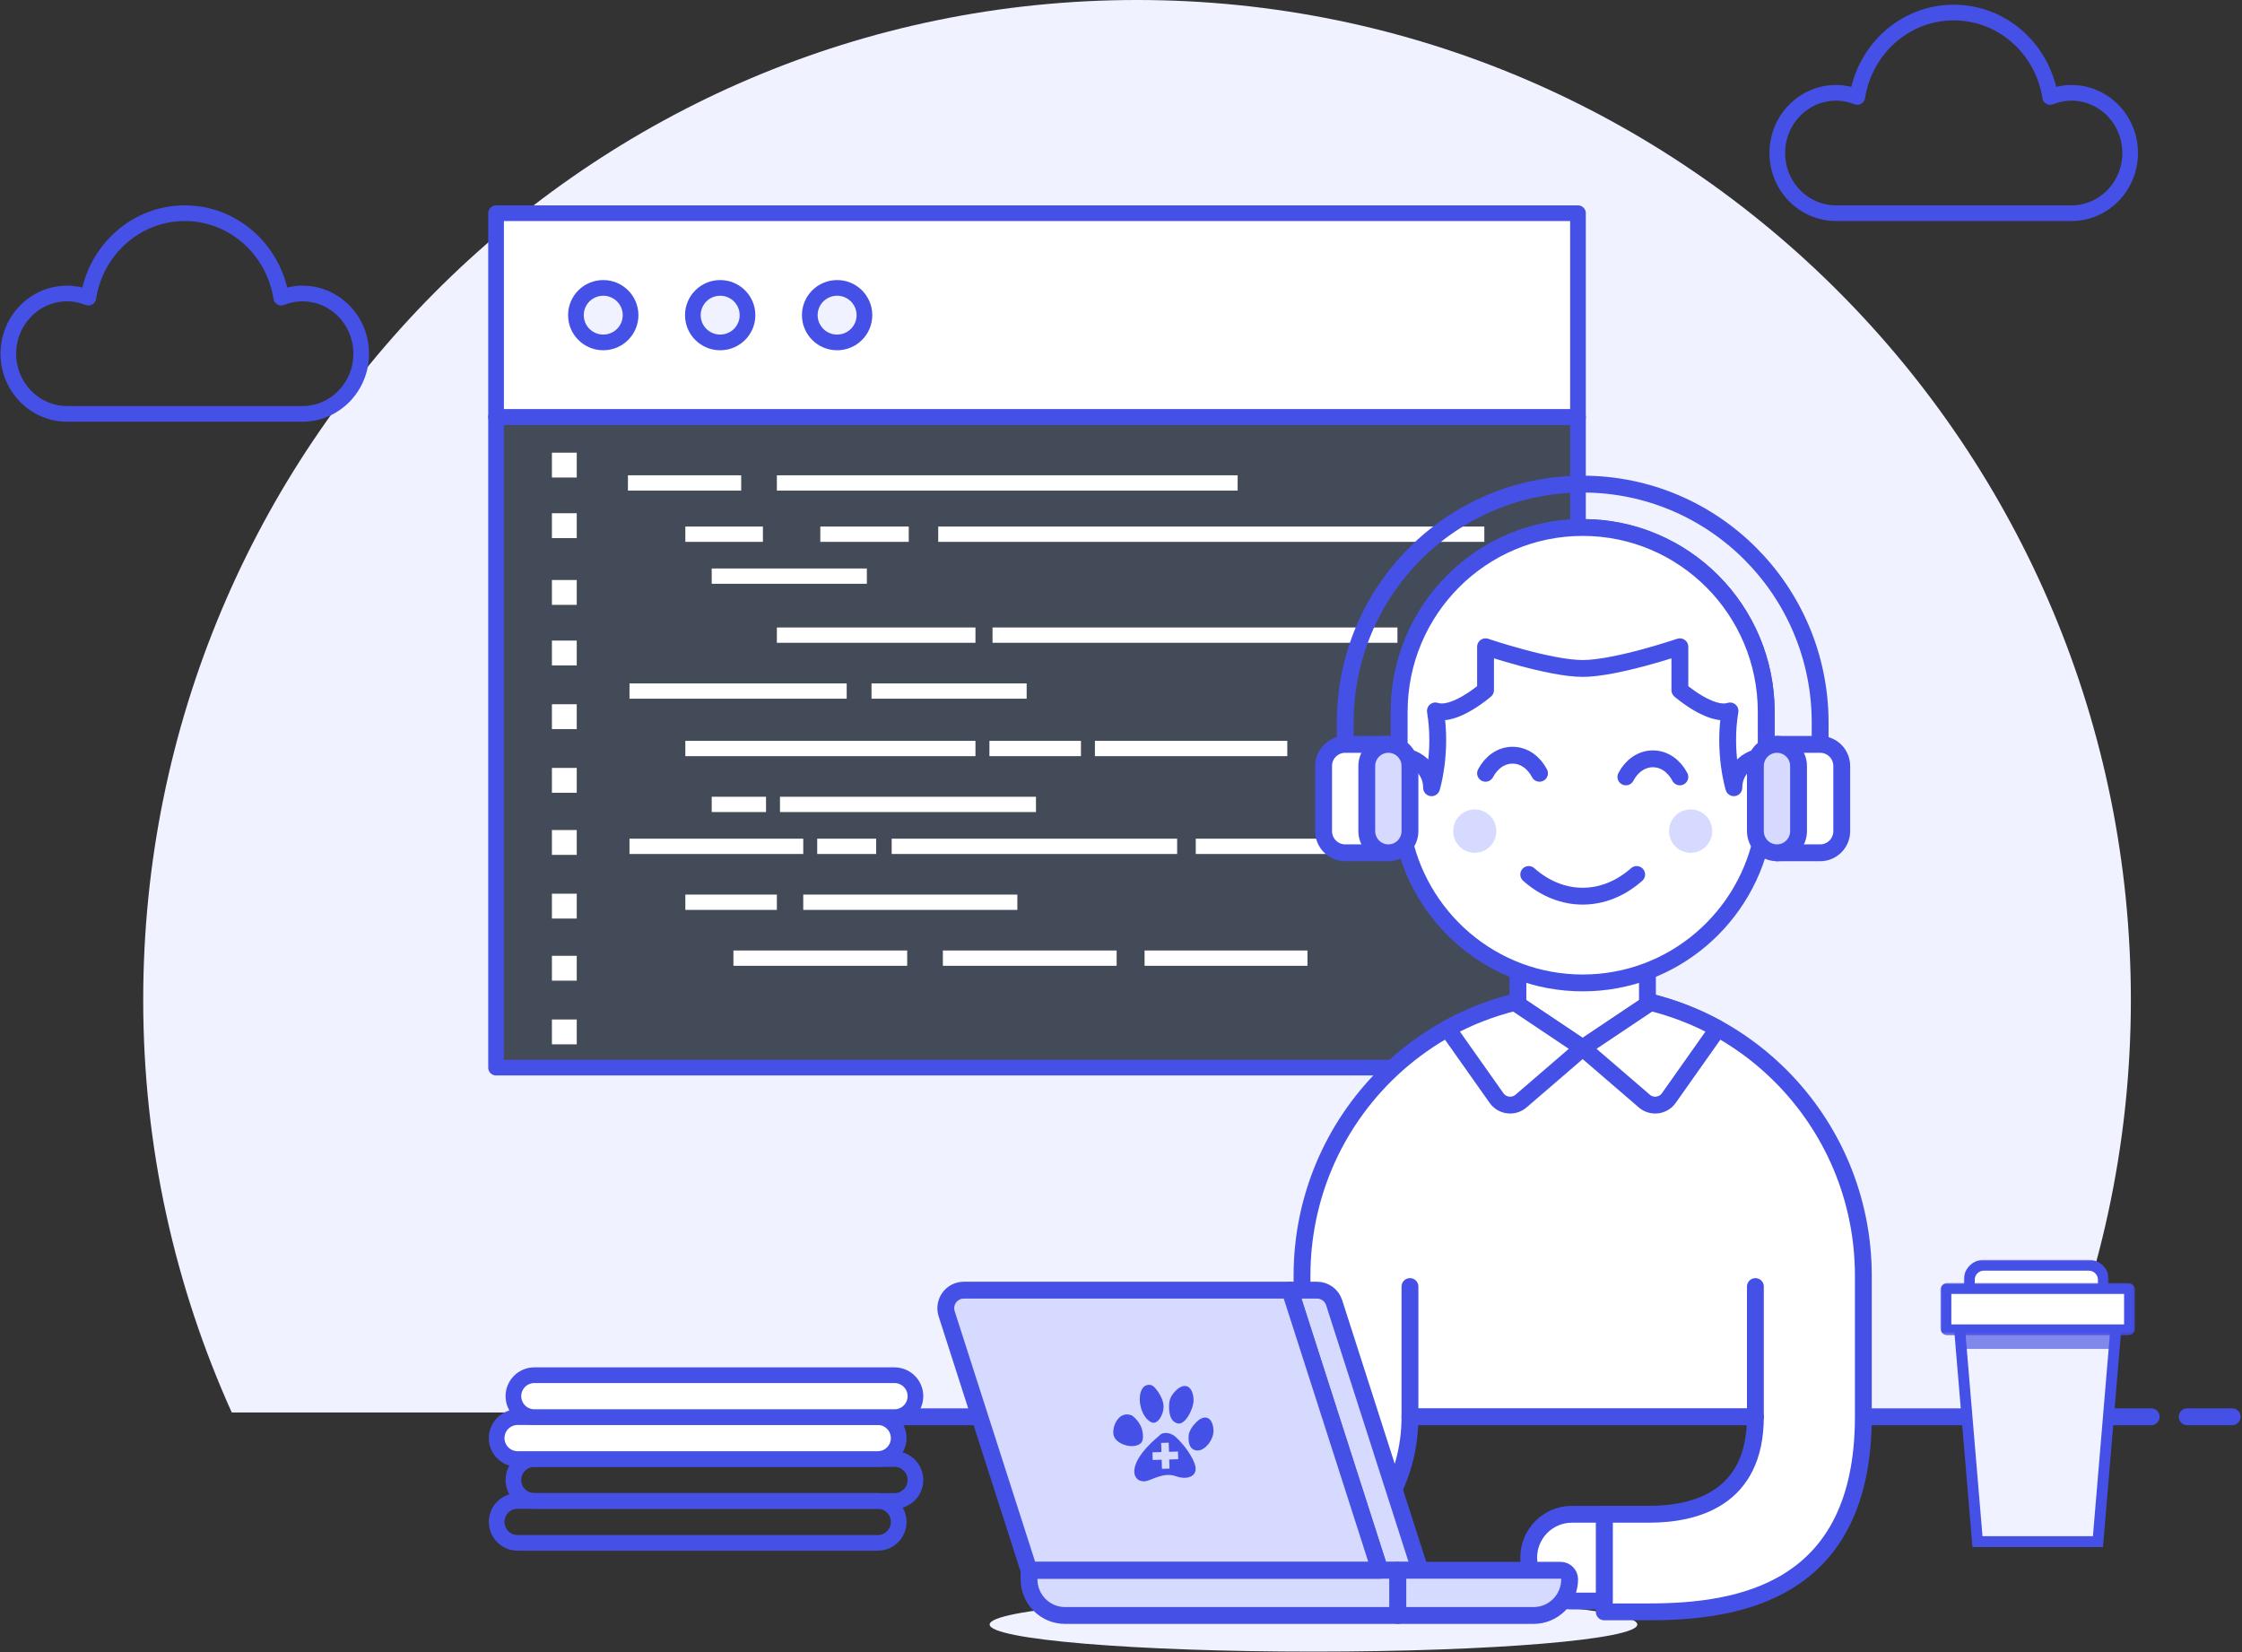 <?xml version="1.0" encoding="utf-8"?>
<!-- Generator: Adobe Illustrator 16.0.0, SVG Export Plug-In . SVG Version: 6.00 Build 0)  -->
<!DOCTYPE svg PUBLIC "-//W3C//DTD SVG 1.1//EN" "http://www.w3.org/Graphics/SVG/1.1/DTD/svg11.dtd">
<svg version="1.1" id="Layer_1" xmlns="http://www.w3.org/2000/svg" xmlns:xlink="http://www.w3.org/1999/xlink" x="0px" y="0px"
	 width="806px" height="594px" viewBox="0 0 806 594" enable-background="new 0 0 806 594" xml:space="preserve">
<rect x="0" y="0" width="806" height="594" fill="#333333" stroke="none"/>
<title>Group</title>
<desc>Created with Sketch.</desc>
<g id="Page-1">
	<g id="Group" transform="translate(3, 0)">
		<path id="Fill-1" fill="#F0F2FF" d="M763.047,359.471C763.047,160.935,603.083,0,405.766,0
			C208.449,0,48.485,160.935,48.485,359.471c0,52.887,11.442,103.06,31.833,148.281h650.895
			C751.605,462.53,763.047,412.357,763.047,359.471"/>
		<g id="coding-screen" transform="translate(175.335, 147.655)">
			<polygon id="Fill-7" fill="#434B58" points="0,236.134 387.315,236.134 387.315,0 0,0 			"/>
			<polygon id="Fill-11" fill="#FFFFFF" points="47.408,28.709 88.123,28.709 88.123,23.207 47.408,23.207 			"/>
			<polygon id="Fill-12" fill="#FFFFFF" points="68.045,47.131 95.932,47.131 95.932,41.629 68.045,41.629 			"/>
			<polygon id="Fill-13" fill="#FFFFFF" points="158.957,47.131 355.282,47.131 355.282,41.629 158.957,41.629 			"/>
			<polygon id="Fill-14" fill="#FFFFFF" points="116.568,47.131 148.36,47.131 148.36,41.629 116.568,41.629 			"/>
			<polygon id="Fill-15" fill="#FFFFFF" points="77.526,62.2 133.301,62.2 133.301,56.704 77.526,56.704 			"/>
			<polygon id="Fill-16" fill="#FFFFFF" points="100.951,83.417 172.342,83.417 172.342,77.914 100.951,77.914 			"/>
			<polygon id="Fill-17" fill="#FFFFFF" points="47.966,103.513 126.05,103.513 126.05,98.011 47.966,98.011 			"/>
			<polygon id="Fill-18" fill="#FFFFFF" points="134.974,103.513 190.748,103.513 190.748,98.011 134.974,98.011 			"/>
			<polygon id="Fill-19" fill="#FFFFFF" points="68.045,124.168 172.342,124.168 172.342,118.666 68.045,118.666 			"/>
			<polygon id="Fill-20" fill="#FFFFFF" points="215.289,124.168 284.448,124.168 284.448,118.666 215.289,118.666 			"/>
			<polygon id="Fill-21" fill="#FFFFFF" points="177.363,124.168 210.269,124.168 210.269,118.666 177.363,118.666 			"/>
			<polygon id="Fill-22" fill="#FFFFFF" points="102.067,144.264 194.094,144.264 194.094,138.762 102.067,138.762 			"/>
			<polygon id="Fill-23" fill="#FFFFFF" points="77.526,144.264 97.047,144.264 97.047,138.762 77.526,138.762 			"/>
			<polygon id="Fill-24" fill="#FFFFFF" points="47.966,159.337 110.433,159.337 110.433,153.835 47.966,153.835 			"/>
			<polygon id="Fill-25" fill="#FFFFFF" points="115.453,159.337 136.647,159.337 136.647,153.835 115.453,153.835 			"/>
			<polygon id="Fill-26" fill="#FFFFFF" points="142.224,159.337 244.849,159.337 244.849,153.835 142.224,153.835 			"/>
			<polygon id="Fill-27" fill="#FFFFFF" points="251.542,159.337 344.127,159.337 344.127,153.835 251.542,153.835 			"/>
			<polygon id="Fill-28" fill="#FFFFFF" points="68.045,179.433 100.951,179.433 100.951,173.931 68.045,173.931 			"/>
			<polygon id="Fill-29" fill="#FFFFFF" points="110.433,179.433 187.402,179.433 187.402,173.931 110.433,173.931 			"/>
			<polygon id="Fill-30" fill="#FFFFFF" points="85.335,199.53 147.802,199.53 147.802,194.028 85.335,194.028 			"/>
			<polygon id="Fill-31" fill="#FFFFFF" points="160.63,199.53 223.097,199.53 223.097,194.028 160.63,194.028 			"/>
			<polygon id="Fill-32" fill="#FFFFFF" points="233.136,199.53 291.699,199.53 291.699,194.028 233.136,194.028 			"/>
			<polygon id="Fill-33" fill="#FFFFFF" points="332.415,83.417 349.705,83.417 349.705,77.914 332.415,77.914 			"/>
			<polygon id="Fill-34" fill="#FFFFFF" points="178.478,83.417 324.049,83.417 324.049,77.914 178.478,77.914 			"/>
			<polygon id="Fill-35" fill="#FFFFFF" points="100.951,28.709 266.601,28.709 266.601,23.207 100.951,23.207 			"/>
			<polygon id="Fill-36" fill="#FFFFFF" points="20.079,24.004 29.003,24.004 29.003,15.072 20.079,15.072 			"/>
			<polygon id="Fill-37" fill="#FFFFFF" points="20.079,45.776 29.003,45.776 29.003,36.844 20.079,36.844 			"/>
			<polygon id="Fill-38" fill="#FFFFFF" points="20.079,69.78 29.003,69.78 29.003,60.848 20.079,60.848 			"/>
			<polygon id="Fill-39" fill="#FFFFFF" points="20.079,91.551 29.003,91.551 29.003,82.619 20.079,82.619 			"/>
			<polygon id="Fill-40" fill="#FFFFFF" points="20.079,114.439 29.003,114.439 29.003,105.507 20.079,105.507 			"/>
			<polygon id="Fill-41" fill="#FFFFFF" points="20.079,137.327 29.003,137.327 29.003,128.395 20.079,128.395 			"/>
			<polygon id="Fill-42" fill="#FFFFFF" points="20.079,159.656 29.003,159.656 29.003,150.724 20.079,150.724 			"/>
			<polygon id="Fill-43" fill="#FFFFFF" points="20.079,182.544 29.003,182.544 29.003,173.612 20.079,173.612 			"/>
			<polygon id="Fill-44" fill="#FFFFFF" points="20.079,204.874 29.003,204.874 29.003,195.942 20.079,195.942 			"/>
			<polygon id="Fill-45" fill="#FFFFFF" points="20.079,227.761 29.003,227.761 29.003,218.83 20.079,218.83 			"/>
		</g>
		<g id="browser-window" transform="translate(175.335, 76.645)">
			<polygon id="Fill-1_1_" fill="#FFFFFF" points="0,73.296 388.947,73.296 388.947,0 0,0 			"/>
			<g id="Group-11">
				
					<polygon id="Stroke-2" fill="none" stroke="#4550E6" stroke-width="5.638" stroke-linecap="round" stroke-linejoin="round" points="
					0,73.296 388.947,73.296 388.947,0 0,0 				"/>
				
					<polygon id="Stroke-4" fill="none" stroke="#4550E6" stroke-width="5.638" stroke-linecap="round" stroke-linejoin="round" points="
					0,307.144 388.947,307.144 388.947,73.296 0,73.296 				"/>
				<path id="Stroke-5" fill="#F0F2FF" stroke="#4550E6" stroke-width="5.638" stroke-linecap="round" stroke-linejoin="round" d="
					M48.359,36.648c0,5.417-4.401,9.799-9.825,9.799c-5.429,0-9.825-4.38-9.825-9.799c0-5.414,4.398-9.799,9.825-9.799
					C43.956,26.848,48.359,31.236,48.359,36.648z"/>
				<path id="Stroke-6" fill="#F0F2FF" stroke="#4550E6" stroke-width="5.638" stroke-linecap="round" stroke-linejoin="round" d="
					M90.396,36.648c0,5.417-4.401,9.799-9.825,9.799c-5.429,0-9.825-4.38-9.825-9.799c0-5.414,4.398-9.799,9.825-9.799
					C85.993,26.848,90.396,31.236,90.396,36.648z"/>
				<path id="Stroke-7" fill="#F0F2FF" stroke="#4550E6" stroke-width="5.638" stroke-linecap="round" stroke-linejoin="round" d="
					M132.433,36.648c0,5.417-4.401,9.799-9.825,9.799c-5.429,0-9.825-4.38-9.825-9.799c0-5.414,4.398-9.799,9.825-9.799
					C128.03,26.848,132.433,31.236,132.433,36.648z"/>
			</g>
		</g>
		<g id="dev-desk" transform="translate(236.223, 173.579)">
			<g id="customer-service-man">
				<path id="Stroke-3" fill="none" stroke="#4550E6" stroke-width="6.055" stroke-linecap="round" stroke-linejoin="round" d="
					M29.647,335.724H534.13"/>
				<path id="Stroke-5_1_" fill="none" stroke="#4550E6" stroke-width="6.055" stroke-linecap="round" stroke-linejoin="round" d="
					M0.543,335.724h16.169"/>
				<path id="Stroke-7_1_" fill="none" stroke="#4550E6" stroke-width="6.055" stroke-linecap="round" stroke-linejoin="round" d="
					M547.065,335.724h16.169"/>
				<path id="Fill-9" fill="#F0F2FF" d="M116.558,410.397c0,5.38,52.124,9.745,116.419,9.745c64.289,0,116.419-4.365,116.419-9.745
					c0-5.379-52.13-9.745-116.419-9.745C168.682,400.652,116.558,405.018,116.558,410.397"/>
				<path id="Fill-11_1_" fill="#FFFFFF" d="M329.746,183.661c-55.72,0-100.896,45.374-100.896,101.351v27.3
					c0,51.384-18.161,58.458-38.314,58.458H174.52v35.083h16.015c28.192,0,77.121-23.59,77.121-70.166h124.187
					c0,29.658-21.764,35.083-38.321,35.083h-8.253h-7.762v35.083h7.762h8.253c31.859,0,77.127-6.828,77.127-70.172v-50.669
					C430.648,229.036,385.472,183.661,329.746,183.661"/>
				<path id="Stroke-13" fill="none" stroke="#4550E6" stroke-width="6.055" stroke-linecap="round" stroke-linejoin="round" d="
					M329.746,183.661c-55.72,0-100.896,45.374-100.896,101.351v27.3c0,51.384-18.161,58.458-38.314,58.458H174.52v35.083h16.015
					c28.192,0,77.121-23.59,77.121-70.166h124.187c0,29.658-21.764,35.083-38.321,35.083h-16.015v35.083h16.015
					c31.859,0,77.127-6.828,77.127-70.172v-50.669C430.648,229.036,385.472,183.661,329.746,183.661z"/>
				<polygon id="Fill-15_1_" fill="#FFFFFF" points="353.033,187.56 329.743,203.153 306.466,187.56 306.466,168.07 353.033,168.07 
									"/>
				
					<polygon id="Stroke-17" fill="none" stroke="#4550E6" stroke-width="6.055" stroke-linecap="round" stroke-linejoin="round" points="
					353.033,187.56 329.743,203.153 306.466,187.56 306.466,168.07 353.033,168.07 				"/>
				<path id="Fill-23_1_" fill="#FFFFFF" d="M360.727,221.138l17.612-24.941c-7.51-4.158-15.626-7.283-24.145-9.414l-24.448,16.366
					l22.159,19.081C354.596,224.542,358.684,224.036,360.727,221.138"/>
				<path id="Stroke-25" fill="none" stroke="#4550E6" stroke-width="6.055" stroke-linecap="round" stroke-linejoin="round" d="
					M360.727,221.138l17.612-24.941c-7.51-4.158-15.626-7.283-24.145-9.414l-24.448,16.366l22.159,19.081
					C354.596,224.542,358.684,224.036,360.727,221.138z"/>
				<path id="Fill-27_1_" fill="#FFFFFF" d="M298.772,221.138l-17.612-24.941c7.51-4.158,15.626-7.283,24.145-9.414l24.447,16.366
					l-22.158,19.081C304.903,224.542,300.815,224.036,298.772,221.138"/>
				<path id="Stroke-29" fill="none" stroke="#4550E6" stroke-width="6.055" stroke-linecap="round" stroke-linejoin="round" d="
					M298.772,221.138l-17.612-24.941c7.51-4.158,15.626-7.283,24.145-9.414l24.447,16.366l-22.158,19.081
					C304.903,224.542,300.815,224.036,298.772,221.138z"/>
				<path id="Stroke-31" fill="none" stroke="#4550E6" stroke-width="6.055" stroke-linecap="round" stroke-linejoin="round" d="
					M267.658,288.911v46.777"/>
				<path id="Stroke-33" fill="none" stroke="#4550E6" stroke-width="6.055" stroke-linecap="round" stroke-linejoin="round" d="
					M391.84,288.911v46.777"/>
				<path id="Fill-35_1_" fill="#FFFFFF" d="M337.509,401.959h-11.643c-8.569,0-15.522-6.984-15.522-15.593
					c0-8.615,6.953-15.593,15.522-15.593h11.643V401.959z"/>
				<path id="Stroke-37" fill="none" stroke="#4550E6" stroke-width="6.055" stroke-linecap="round" stroke-linejoin="round" d="
					M337.509,401.959h-11.643c-8.569,0-15.522-6.984-15.522-15.593c0-8.615,6.953-15.593,15.522-15.593h11.643V401.959z"/>
				<path id="Fill-39_1_" fill="#FFFFFF" d="M174.52,401.959h-11.642c-8.57,0-15.516-6.984-15.516-15.593
					c0-8.615,6.946-15.593,15.516-15.593h11.642V401.959z"/>
				<path id="Stroke-41" fill="none" stroke="#4550E6" stroke-width="6.055" stroke-linecap="round" stroke-linejoin="round" d="
					M174.52,401.959h-11.642c-8.57,0-15.516-6.984-15.516-15.593c0-8.615,6.946-15.593,15.516-15.593h11.642V401.959z"/>
				<path id="Fill-43_1_" fill="#FFFFFF" d="M395.73,97.902V82.309c0-36.597-29.538-66.268-65.971-66.268
					s-65.971,29.671-65.971,66.268v15.593c-6.429,0-11.642,5.236-11.642,11.694v3.898c0,6.458,5.213,11.694,11.642,11.694
					c0.369,0,0.712-0.077,1.074-0.104c5.459,31.062,32.403,54.678,64.896,54.678c32.494,0,59.433-23.616,64.897-54.678
					c0.362,0.026,0.705,0.104,1.073,0.104c6.43,0,11.643-5.236,11.643-11.694v-3.898C407.373,103.138,402.16,97.902,395.73,97.902"
					/>
				<path id="Stroke-45" fill="none" stroke="#4550E6" stroke-width="6.055" stroke-linecap="round" stroke-linejoin="round" d="
					M395.73,97.902V82.309c0-36.597-29.538-66.268-65.971-66.268s-65.971,29.671-65.971,66.268v15.593
					c-6.429,0-11.642,5.236-11.642,11.694v3.898c0,6.458,5.213,11.694,11.642,11.694c0.369,0,0.712-0.077,1.074-0.104
					c5.459,31.062,32.403,54.678,64.896,54.678c32.494,0,59.433-23.616,64.897-54.678c0.362,0.026,0.705,0.104,1.073,0.104
					c6.43,0,11.643-5.236,11.643-11.694v-3.898C407.373,103.138,402.16,97.902,395.73,97.902z"/>
				<path id="Fill-47" fill="#D6DAFF" d="M298.715,125.19c0,4.308-3.473,7.796-7.761,7.796c-4.282,0-7.762-3.488-7.762-7.796
					s3.479-7.796,7.762-7.796C295.242,117.393,298.715,120.882,298.715,125.19"/>
				<path id="Fill-49" fill="#D6DAFF" d="M376.328,125.19c0,4.308-3.474,7.796-7.762,7.796c-4.281,0-7.761-3.488-7.761-7.796
					s3.479-7.796,7.761-7.796C372.854,117.393,376.328,120.882,376.328,125.19"/>
				<path id="Stroke-51" fill="none" stroke="#4550E6" stroke-width="6.055" stroke-linecap="round" stroke-linejoin="round" d="
					M310.355,140.782c11.746,10.395,27.062,10.395,38.807,0"/>
				<path id="Stroke-53" fill="none" stroke="#4550E6" stroke-width="6.055" stroke-linecap="round" stroke-linejoin="round" d="
					M364.687,105.699c-1.999-3.814-5.511-6.497-9.702-6.497c-4.19,0-7.703,2.683-9.701,6.497"/>
				<path id="Stroke-55" fill="none" stroke="#4550E6" stroke-width="6.055" stroke-linecap="round" stroke-linejoin="round" d="
					M314.233,104.398c-1.998-3.813-5.504-6.497-9.701-6.497c-4.191,0-7.696,2.683-9.701,6.497"/>
				<path id="Fill-57" fill="#FFFFFF" d="M275.428,109.598c0,0,3.887-12.572,1.377-27.612c6.824,2.287,18.026-7.471,18.026-7.471
					V58.922c0,0,22.935,7.796,34.925,7.796c11.998,0,34.933-7.796,34.933-7.796v15.593c0,0,11.209,9.758,18.025,7.471
					c-2.51,15.04,1.378,27.612,1.378,27.612c0-7.602,7.173-12.981,15.108-10.817c0.052-0.072,0.091-0.163,0.148-0.247
					c-1.151-0.377-2.348-0.63-3.615-0.63V82.311c0-36.597-29.544-66.268-65.978-66.268c-36.426,0-65.971,29.671-65.971,66.268
					v15.593c-1.268,0-2.471,0.253-3.608,0.63c0.052,0.084,0.091,0.175,0.148,0.247C268.255,96.617,275.428,101.996,275.428,109.598"
					/>
				<path id="Stroke-59" fill="none" stroke="#4550E6" stroke-width="6.055" stroke-linecap="round" stroke-linejoin="round" d="
					M275.428,109.598c0,0,3.887-12.572,1.377-27.612c6.824,2.287,18.026-7.471,18.026-7.471V58.922c0,0,22.935,7.796,34.925,7.796
					c11.998,0,34.933-7.796,34.933-7.796v15.593c0,0,11.209,9.758,18.025,7.471c-2.51,15.04,1.378,27.612,1.378,27.612
					c0-7.602,7.173-12.981,15.108-10.817c0.052-0.072,0.091-0.163,0.148-0.247c-1.151-0.377-2.348-0.63-3.615-0.63V82.311
					c0-36.597-29.544-66.268-65.978-66.268c-36.426,0-65.971,29.671-65.971,66.268v15.593c-1.268,0-2.471,0.253-3.608,0.63
					c0.052,0.084,0.091,0.175,0.148,0.247C268.255,96.617,275.428,101.996,275.428,109.598z"/>
				<path id="Stroke-63" fill="none" stroke="#4550E6" stroke-width="6.055" stroke-linecap="round" stroke-linejoin="round" d="
					M244.377,105.699V86.208c0-47.362,38.218-85.758,85.368-85.758c47.155,0,85.373,38.396,85.373,85.758v15.593"/>
				<path id="Fill-65" fill="#FFFFFF" d="M259.895,132.987H244.38c-4.295,0-7.768-3.488-7.768-7.796v-23.389
					c0-4.307,3.473-7.796,7.768-7.796h15.516V132.987z"/>
				<path id="Stroke-67" fill="none" stroke="#4550E6" stroke-width="6.055" stroke-linecap="round" stroke-linejoin="round" d="
					M259.895,132.987H244.38c-4.295,0-7.768-3.488-7.768-7.796v-23.389c0-4.307,3.473-7.796,7.768-7.796h15.516V132.987z"/>
				<path id="Fill-69" fill="#D6DAFF" d="M252.133,125.19c0,4.308,3.48,7.796,7.762,7.796c4.288,0,7.762-3.488,7.762-7.796v-23.389
					c0-4.308-3.474-7.796-7.762-7.796c-4.281,0-7.762,3.489-7.762,7.796V125.19z"/>
				<path id="Stroke-71" fill="none" stroke="#4550E6" stroke-width="6.055" stroke-linecap="round" stroke-linejoin="round" d="
					M252.133,125.19c0,4.308,3.48,7.796,7.762,7.796c4.288,0,7.762-3.488,7.762-7.796v-23.389c0-4.308-3.474-7.796-7.762-7.796
					c-4.281,0-7.762,3.489-7.762,7.796V125.19z"/>
				<path id="Fill-73" fill="#FFFFFF" d="M399.603,132.987h15.516c4.295,0,7.769-3.488,7.769-7.796v-23.389
					c0-4.307-3.474-7.796-7.769-7.796h-15.516V132.987z"/>
				<path id="Stroke-75" fill="none" stroke="#4550E6" stroke-width="6.055" stroke-linecap="round" stroke-linejoin="round" d="
					M399.603,132.987h15.516c4.295,0,7.769-3.488,7.769-7.796v-23.389c0-4.307-3.474-7.796-7.769-7.796h-15.516V132.987z"/>
				<path id="Fill-77" fill="#D6DAFF" d="M407.358,125.19c0,4.308-3.473,7.796-7.755,7.796c-4.288,0-7.761-3.488-7.761-7.796
					v-23.389c0-4.308,3.473-7.796,7.761-7.796c4.282,0,7.755,3.489,7.755,7.796V125.19z"/>
				<path id="Stroke-79" fill="none" stroke="#4550E6" stroke-width="6.055" stroke-linecap="round" stroke-linejoin="round" d="
					M407.358,125.19c0,4.308-3.473,7.796-7.755,7.796c-4.288,0-7.761-3.488-7.761-7.796v-23.389c0-4.308,3.473-7.796,7.761-7.796
					c4.282,0,7.755,3.489,7.755,7.796V125.19z"/>
				<path id="Fill-85" fill="#D6DAFF" d="M256.833,390.907h14.462l-30.891-96.199c-0.859-2.683-3.35-4.502-6.15-4.502h-9.76
					L256.833,390.907z"/>
				<path id="Stroke-87" fill="none" stroke="#4550E6" stroke-width="6.055" stroke-linejoin="round" d="M256.833,390.907h14.462
					l-30.891-96.199c-0.859-2.683-3.35-4.502-6.15-4.502h-9.76L256.833,390.907z"/>
				<path id="Fill-89" fill="#D6DAFF" d="M130.712,390.907h126.121l-32.339-100.701H107.26c-2.07,0-4.01,0.994-5.232,2.67
					c-1.216,1.683-1.559,3.84-0.925,5.821L130.712,390.907z"/>
				<path id="Fill-91" fill="#D6DAFF" d="M130.712,390.907h132.588v16.242H143.647c-7.14,0-12.935-5.821-12.935-12.994V390.907z"/>
				<path id="Stroke-93" fill="none" stroke="#4550E6" stroke-width="6.055" stroke-linejoin="round" d="M130.712,390.907h132.588
					v16.242H143.647c-7.14,0-12.935-5.821-12.935-12.994V390.907z"/>
				<path id="Fill-95" fill="#D6DAFF" d="M263.301,390.907h58.526c1.785,0,3.233,1.455,3.233,3.248
					c0,7.173-5.788,12.994-12.936,12.994h-48.824V390.907z"/>
				<path id="Stroke-97" fill="none" stroke="#4550E6" stroke-width="6.055" stroke-linejoin="round" d="M263.301,390.907h58.526
					c1.785,0,3.233,1.455,3.233,3.248c0,7.173-5.788,12.994-12.936,12.994h-48.824V390.907z"/>
				<path id="Stroke-105" fill="none" stroke="#4550E6" stroke-width="6.055" stroke-linejoin="round" d="M130.712,390.907h126.121
					l-32.339-100.701H107.26c-2.07,0-4.01,0.994-5.232,2.67c-1.216,1.683-1.559,3.84-0.925,5.821L130.712,390.907z"/>
			</g>
			<g id="Group-16" transform="translate(458.351, 278.966)">
				<path id="Fill-1_2_" fill="#FFFFFF" d="M58.127,15.107h-47.9V7.561c0-2.982,2.334-5.402,5.216-5.402h37.471
					c2.88,0,5.214,2.42,5.214,5.402V15.107z"/>
				<g id="Group-5" transform="translate(8.073, 0)">
					<g id="Clip-4">
					</g>
					<defs>
						<filter id="Adobe_OpacityMaskFilter" filterUnits="userSpaceOnUse" x="0.337" y="0.314" width="52.162" height="16.407">
							<feColorMatrix  type="matrix" values="1 0 0 0 0  0 1 0 0 0  0 0 1 0 0  0 0 0 1 0"/>
						</filter>
					</defs>
					<mask maskUnits="userSpaceOnUse" x="0.337" y="0.314" width="52.162" height="16.407" id="mask-2">
						<g filter="url(#Adobe_OpacityMaskFilter)">
							<polygon id="path-1" fill="#FFFFFF" points="0.337,0.315 52.499,0.315 52.499,16.721 0.337,16.721 							"/>
						</g>
					</mask>
					<path id="Fill-3" mask="url(#mask-2)" fill="#4550E6" d="M4.276,12.808H48.56V7.484c0-1.796-1.472-3.257-3.28-3.257H7.557
						c-1.81,0-3.281,1.461-3.281,3.257V12.808z M52.499,16.721H0.337V7.484c0-3.952,3.24-7.17,7.221-7.17H45.28
						c3.981,0,7.219,3.218,7.219,7.17V16.721z"/>
				</g>
				<polygon id="Fill-6" fill="#F0F2FF" points="56.631,101.973 13.337,101.973 6.459,19.963 63.509,19.963 				"/>
				<polygon id="Fill-8" fill="#757DE9" fill-opacity="0.91" points="7.559,32.372 62.407,32.372 63.509,19.423 6.459,19.423 				
					"/>
				<path id="Fill-10" fill="#4550E6" d="M15.133,99.674h39.701l6.553-77.951H8.58L15.133,99.674z M58.452,103.592H11.515
					l-7.21-85.787h61.356L58.452,103.592z"/>
				<path id="Fill-12_1_" fill="#FFFFFF" d="M67.724,25.898H2.784c-0.349,0-0.631-0.287-0.631-0.64V11.429
					c0-0.354,0.282-0.639,0.631-0.639h64.94c0.349,0,0.629,0.285,0.629,0.639v13.829C68.353,25.611,68.073,25.898,67.724,25.898"/>
				<g id="Clip-15">
				</g>
				<defs>
					<filter id="Adobe_OpacityMaskFilter_1_" filterUnits="userSpaceOnUse" x="0" y="8.633" width="69.968" height="18.884">
						<feColorMatrix  type="matrix" values="1 0 0 0 0  0 1 0 0 0  0 0 1 0 0  0 0 0 1 0"/>
					</filter>
				</defs>
				<mask maskUnits="userSpaceOnUse" x="0" y="8.633" width="69.968" height="18.884" id="mask-4">
					<g filter="url(#Adobe_OpacityMaskFilter_1_)">
						<polygon id="path-3" fill="#FFFFFF" points="0,103.592 69.967,103.592 69.967,0 47.308,0 0,0 						"/>
					</g>
				</mask>
				<path id="Fill-14_1_" mask="url(#mask-4)" fill="#4550E6" d="M3.932,23.552h62.103V12.597H3.932V23.552z M67.374,27.517H2.593
					C1.164,27.517,0,26.345,0,24.902V11.245c0-1.439,1.164-2.612,2.594-2.612h64.78c1.43,0,2.594,1.173,2.594,2.612v13.656
					C69.967,26.345,68.803,27.517,67.374,27.517z"/>
			</g>
		</g>
		<g id="books" transform="translate(175.335, 494.249)">
			<path id="Stroke-143" fill="none" stroke="#4550E6" stroke-width="5.638" stroke-linecap="round" stroke-linejoin="round" d="
				M137.216,60.379H7.74c-4.155,0-7.528-3.375-7.528-7.533c0-4.159,3.373-7.534,7.528-7.534h129.477
				c4.155,0,7.528,3.375,7.528,7.534C144.744,57.004,141.371,60.379,137.216,60.379z"/>
			<path id="Stroke-147" fill="none" stroke="#4550E6" stroke-width="5.638" stroke-linecap="round" stroke-linejoin="round" d="
				M143.239,45.312H13.761c-4.155,0-7.527-3.375-7.527-7.533c0-4.159,3.372-7.534,7.527-7.534h129.477
				c4.155,0,7.527,3.375,7.527,7.534C150.766,41.937,147.394,45.312,143.239,45.312z"/>
			
				<path id="Stroke-151" fill="#FFFFFF" stroke="#4550E6" stroke-width="5.638" stroke-linecap="round" stroke-linejoin="round" d="
				M137.216,30.245H7.74c-4.155,0-7.528-3.375-7.528-7.534c0-4.158,3.373-7.533,7.528-7.533h129.477
				c4.155,0,7.528,3.375,7.528,7.533C144.744,26.87,141.371,30.245,137.216,30.245z"/>
			
				<path id="Stroke-155" fill="#FFFFFF" stroke="#4550E6" stroke-width="5.638" stroke-linecap="round" stroke-linejoin="round" d="
				M143.239,15.177H13.761c-4.155,0-7.527-3.375-7.527-7.534c0-4.158,3.372-7.534,7.527-7.534h129.477
				c4.155,0,7.527,3.376,7.527,7.534C150.766,11.802,147.394,15.177,143.239,15.177z"/>
		</g>
		<path id="Stroke-11" fill="none" stroke="#4550E6" stroke-width="5.638" stroke-linejoin="round" d="M126.85,127.138
			c0-11.95-9.463-21.636-21.137-21.636c-2.696,0-5.246,0.564-7.611,1.497c-2.689-17.185-17.125-30.353-34.677-30.353
			c-17.544,0-31.98,13.168-34.669,30.353c-2.366-0.933-4.915-1.497-7.611-1.497C9.47,105.501,0,115.188,0,127.138
			c0,11.958,9.47,21.644,21.144,21.644h84.569C117.387,148.782,126.85,139.095,126.85,127.138z"/>
		<path id="Stroke-11_1_" fill="none" stroke="#4550E6" stroke-width="5.638" stroke-linejoin="round" d="M762.791,55.001
			c0-11.95-9.463-21.636-21.137-21.636c-2.696,0-5.246,0.564-7.611,1.497c-2.689-17.185-17.126-30.353-34.678-30.353
			c-17.544,0-31.98,13.168-34.669,30.353c-2.366-0.933-4.915-1.497-7.611-1.497c-11.674,0-21.145,9.687-21.145,21.636
			c0,11.958,9.471,21.644,21.145,21.644h84.569C753.328,76.645,762.791,66.959,762.791,55.001z"/>
	</g>
</g>
<g>
	<g>
		<defs>
			
				<rect id="SVGID_1_" x="398.501" y="487.233" transform="matrix(-1 0.03 -0.03 -1 851.408 1016.723)" width="39" height="55.157"/>
		</defs>
		<clipPath id="SVGID_2_">
			<use xlink:href="#SVGID_1_"  overflow="visible"/>
		</clipPath>
		<g clip-path="url(#SVGID_2_)">
			<defs>
				
					<rect id="SVGID_3_" x="398.501" y="487.233" transform="matrix(-1 0.03 -0.03 -1 851.408 1016.723)" width="39" height="55.157"/>
			</defs>
			<clipPath id="SVGID_4_">
				<use xlink:href="#SVGID_3_"  overflow="visible"/>
			</clipPath>
			<path clip-path="url(#SVGID_4_)" fill="#4550E6" d="M413.848,511.256c2.311,1.156,4.468-2.76,4.47-5.561
				c0.003-2.8-2.101-5.799-3.455-7.158c-1.354-1.359-3.428-0.508-3.845,0.204c0,0-0.591,0.511-0.964,1.83
				c-0.193,0.687-0.332,1.592-0.297,2.758c0.03,0.993,0.194,1.982,0.469,2.915C410.891,508.511,412.211,510.437,413.848,511.256"/>
			<path clip-path="url(#SVGID_4_)" fill="#4550E6" d="M423.313,511.67c1.926,0.479,3.724-1.937,4.784-4.384
				c0.491-1.135,0.824-2.277,0.937-3.141c0.195-1.504-0.136-3.738-1.183-4.989c-0.848-1.015-2.167-1.383-4.05-0.19
				c0,0-3.086,2.105-3.431,5.18C420.025,507.219,420.49,510.968,423.313,511.67"/>
			<path clip-path="url(#SVGID_4_)" fill="#4550E6" d="M431.061,510.385c0,0-1.66,1.265-2.777,3.065
				c-0.523,0.849-0.927,1.814-0.981,2.823c-0.106,2.001,0.267,3.564,1.201,4.422c0.54,0.495,1.264,0.755,2.192,0.727
				c2.535-0.077,5.658-3.848,5.556-7.257C436.147,510.756,434.232,508.188,431.061,510.385"/>
			<path clip-path="url(#SVGID_4_)" fill="#4550E6" d="M410.586,518.141c0.39-0.809,0.426-1.966,0.123-3.639
				c-0.063-0.354-0.153-0.693-0.264-1.02c-0.971-2.883-3.496-4.643-3.496-4.643c-5.14-2.119-7.587,4.975-6.458,7.565
				c1.128,2.591,5.141,3.85,7.578,3.339C409.332,519.479,410.166,519.013,410.586,518.141"/>
			<path clip-path="url(#SVGID_4_)" fill="#4550E6" d="M429.533,526.357c-0.242-0.712-0.559-1.428-0.923-2.133
				c-1.814-3.508-4.861-6.765-6.207-7.89c-1.617-1.352-4.43-1.791-5.694-0.178c0,0-3.413,2.679-6,6.041
				c-0.981,1.275-1.845,2.65-2.357,4.014c-1.595,4.246,0.464,6.196,2.67,6.292c0.37,0.016,0.742-0.021,1.104-0.105
				c2.519-0.603,6.377-3.257,10.625-1.723c2.419,0.874,4.753,0.727,6.044-0.348C429.769,529.519,430.151,528.182,429.533,526.357
				 M423.57,524.552l-3.229,0.098l0.1,3.278l-2.72,0.083l-0.1-3.278l-3.229,0.098l-0.084-2.759l3.229-0.098l-0.099-3.278l2.72-0.083
				l0.1,3.279l3.229-0.099L423.57,524.552z"/>
		</g>
	</g>
</g>
</svg>
